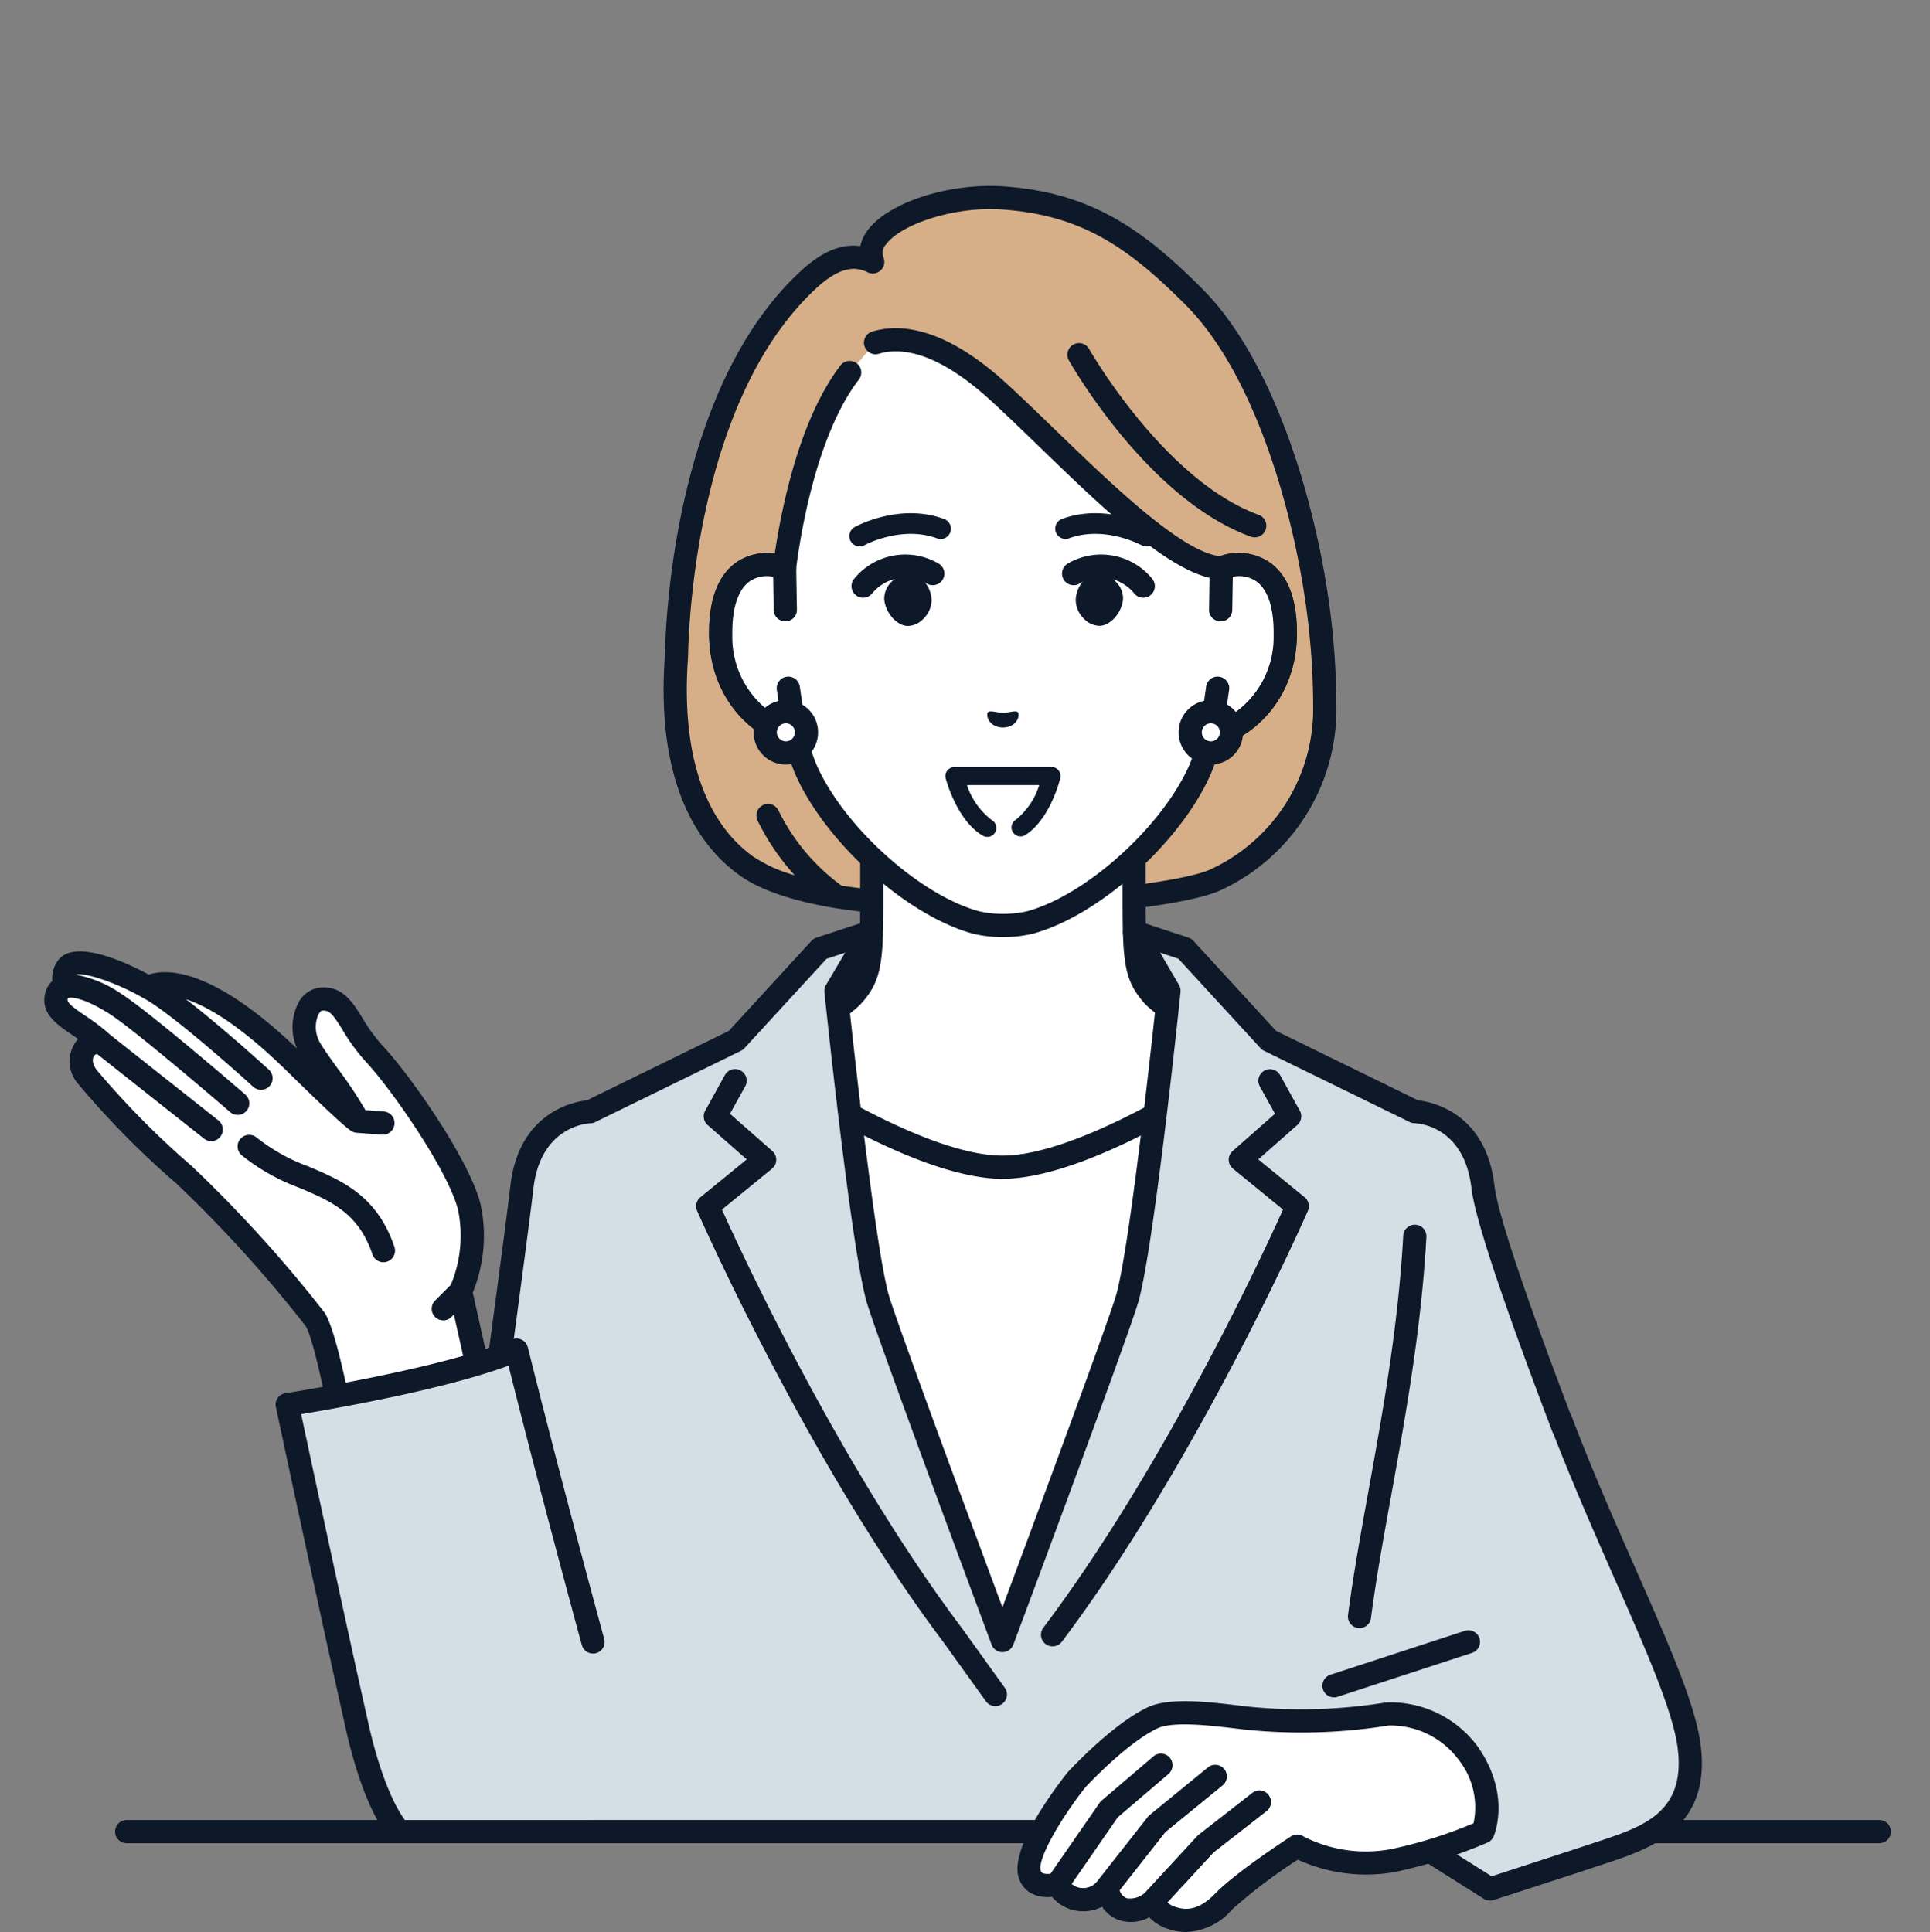 <svg xmlns="http://www.w3.org/2000/svg" xmlns:xlink="http://www.w3.org/1999/xlink" width="218" height="218.264" viewBox="0 0 218 218.264">
  <rect x="0" y="0" width="218" height="218.264" fill="#808080" stroke="none"/>
  <defs>
    <clipPath id="clip-path">
      <rect id="長方形_483" data-name="長方形 483" width="208.579" height="197.258" fill="none"/>
    </clipPath>
  </defs>
  <g id="グループ_486" data-name="グループ 486" transform="translate(-2832 5083)">
    <rect id="長方形_450" data-name="長方形 450" width="218" height="218" transform="translate(2832 -5083)" fill="none"/>
    <g id="グループ_484" data-name="グループ 484" transform="translate(2837 -5061.994)">
      <g id="グループ_411" data-name="グループ 411" clip-path="url(#clip-path)">
        <path id="パス_3331" data-name="パス 3331" d="M160.244,46.908c-1.831-12.524-6.557-26.761-13.87-34.083-6.88-6.891-12.4-10.514-21.535-11.161-7.434-.526-16.369,3.159-14.737,7.221-1.635-.763-3.864-1.113-7.2,1.952-12.574,11.548-14.79,34.134-14.97,42.519-.127,2.258-1.591,16.954,7.869,23.752,10.247,7.364,47.481,4.3,53.1,1.545A21.1,21.1,0,0,0,161.156,59.18a85.108,85.108,0,0,0-.912-12.272" transform="translate(-16.52 -0.304)" fill="#d6af88"/>
        <path id="パス_3332" data-name="パス 3332" d="M161.239,46.415C159.536,34.771,154.9,19.509,147,11.6,140.224,4.81,134.392.746,124.631.054c-6.187-.438-13.113,1.8-15.441,5a4.615,4.615,0,0,0-.8,1.746c-2.162-.293-4.325.615-6.671,2.77C87.7,22.445,86.432,47.953,86.322,53c-.006.1-.014.218-.023.358-.971,14.548,4.052,21.358,8.436,24.509,2.539,1.825,6.451,2.983,10.747,3.706a1.424,1.424,0,0,0,.2.033,100.8,100.8,0,0,0,15.7,1.093c.857,0,1.671-.007,2.428-.02,10.993-.185,22.137-1.571,25.371-3.155a22.492,22.492,0,0,0,12.986-20.65,86.061,86.061,0,0,0-.925-12.462M148.026,77.174c-2.533,1.24-12.887,2.7-24.263,2.888a101.622,101.622,0,0,1-17.48-1.007,23.062,23.062,0,0,1-7.119-8.468,1.31,1.31,0,1,0-2.389,1.077,26.255,26.255,0,0,0,4.207,6.21,16.222,16.222,0,0,1-4.719-2.133c-3.845-2.763-8.241-8.859-7.351-22.207.011-.162.02-.3.026-.408,0-.015,0-.031,0-.045.1-4.807,1.289-29.407,14.547-41.583,1.84-1.689,3.2-2.135,4.174-2.135a3.551,3.551,0,0,1,1.586.405,1.31,1.31,0,0,0,1.77-1.676,1.422,1.422,0,0,1,.291-1.5c1.59-2.181,7.546-4.324,13.138-3.928,8.989.636,14.211,4.279,20.7,10.779,7.45,7.46,11.858,22.117,13.5,33.347a83.341,83.341,0,0,1,.9,12.081,19.937,19.937,0,0,1-11.518,18.3" transform="translate(-16.219 0)" fill="#0d1828"/>
        <path id="パス_3333" data-name="パス 3333" d="M142.574,107.142c-1.866-2.1-2.144-3.614-2.144-10.418V83.285l-14.821,8.734-14.822-8.734V96.724c0,6.8-.278,8.319-2.144,10.418s-16.612,11.369-16.612,11.369L113.546,140.3H137.67l21.515-21.786s-14.746-9.27-16.612-11.369" transform="translate(-17.32 -15.674)" fill="#fff"/>
        <path id="パス_3334" data-name="パス 3334" d="M113.242,141.3a1.306,1.306,0,0,1-.932-.39L90.8,119.129a1.31,1.31,0,0,1,.235-2.03c5.64-3.546,15.062-9.7,16.33-11.131,1.493-1.68,1.814-2.688,1.814-9.548V82.981a1.31,1.31,0,0,1,1.975-1.128L125.3,90.195l14.156-8.342a1.31,1.31,0,0,1,1.975,1.128V96.421c0,6.861.321,7.868,1.814,9.548,1.268,1.427,10.689,7.585,16.329,11.131a1.309,1.309,0,0,1,.235,2.03L138.3,140.915a1.31,1.31,0,0,1-1.864-1.841l20.37-20.627c-3.862-2.452-13.867-8.882-15.515-10.738-2.232-2.512-2.474-4.506-2.474-11.288V85.274L125.97,92.845a1.31,1.31,0,0,1-1.331,0l-12.846-7.571V96.421c0,6.782-.243,8.776-2.474,11.288-1.648,1.856-11.653,8.286-15.516,10.738l20.371,20.627a1.31,1.31,0,0,1-.932,2.231" transform="translate(-17.017 -15.371)" fill="#0d1828"/>
        <path id="パス_3335" data-name="パス 3335" d="M150.67,47.183c-6.072-.279-17.561-12.931-25.211-19.913-6.681-6.1-11.265-6.34-13.894-5.521l-2.851,3.32c-5.431,7.016-7.138,20.1-7.382,22.047v.067c-2.732-1.034-7.344-.362-7.215,7.638.115,7.085,5.255,10.882,8.4,11.275a23.419,23.419,0,0,0,1.215,3.853c3.261,7.4,12.111,15.363,19.236,17.3a13.823,13.823,0,0,0,6.059,0c7.125-1.932,15.975-9.9,19.236-17.3a23.5,23.5,0,0,0,1.216-3.853c3.147-.393,8.288-4.19,8.4-11.275.13-8-4.484-8.672-7.214-7.638" transform="translate(-17.712 -4.029)" fill="#fff"/>
        <path id="パス_3336" data-name="パス 3336" d="M125.7,88.586a14.418,14.418,0,0,1-3.364-.379c-7.485-2.03-16.686-10.287-20.1-18.034a23.314,23.314,0,0,1-1.09-3.26c-3.71-.984-8.523-5.211-8.639-12.374-.065-4.021.975-6.813,3.091-8.3a6.079,6.079,0,0,1,4.324-.986c.69-4.693,2.694-15.138,7.456-21.29a1.31,1.31,0,0,1,2.072,1.6c-4.875,6.3-6.663,17.813-7.109,21.328a1.309,1.309,0,0,1-1.774,1.209,3.839,3.839,0,0,0-3.462.278c-1.344.944-2.028,3.058-1.978,6.114.1,6.438,4.777,9.687,7.255,10a1.31,1.31,0,0,1,1.114,1,22.1,22.1,0,0,0,1.145,3.636c3.081,6.989,11.67,14.727,18.374,16.545a12.548,12.548,0,0,0,5.385,0c6.692-1.815,15.282-9.553,18.369-16.557a22.072,22.072,0,0,0,1.138-3.621,1.31,1.31,0,0,1,1.114-1c2.478-.309,7.15-3.559,7.255-10,.05-3.056-.635-5.17-1.978-6.114a3.84,3.84,0,0,0-3.463-.278,1.313,1.313,0,0,1-.524.084c-5.26-.241-13.1-7.827-20.681-15.164-1.913-1.852-3.72-3.6-5.352-5.09-6.191-5.649-10.281-5.967-12.622-5.238a1.31,1.31,0,0,1-.779-2.5c3-.933,8.06-.683,15.168,5.8,1.66,1.516,3.481,3.277,5.408,5.143,6.434,6.226,14.412,13.947,18.742,14.412a6.286,6.286,0,0,1,5.61.686c2.116,1.487,3.156,4.28,3.091,8.3-.116,7.163-4.929,11.39-8.639,12.374a23.364,23.364,0,0,1-1.084,3.246c-3.421,7.761-12.622,16.018-20.1,18.045a14.379,14.379,0,0,1-3.372.382" transform="translate(-17.409 -3.725)" fill="#0d1828"/>
        <path id="パス_3337" data-name="パス 3337" d="M101.411,57.8l-.079-4.732c-2.731-1.034-7.344-.362-7.214,7.639.114,7.085,5.254,10.881,8.4,11.274l-.77-5.319Z" transform="translate(-17.712 -9.917)" fill="#fff"/>
        <path id="パス_3338" data-name="パス 3338" d="M102.216,72.99a1.36,1.36,0,0,1-.162-.01c-3.776-.472-9.424-4.787-9.55-12.554-.065-4.021.975-6.813,3.091-8.3a6.337,6.337,0,0,1,5.9-.584,1.311,1.311,0,0,1,.846,1.2l.079,4.731a1.31,1.31,0,0,1-1.288,1.332h-.023A1.311,1.311,0,0,1,99.8,57.52l-.063-3.753a3.483,3.483,0,0,0-2.633.5c-1.343.944-2.027,3.058-1.978,6.114a10.461,10.461,0,0,0,5.5,9.426l-.472-3.261a1.31,1.31,0,0,1,2.594-.376l.77,5.319a1.31,1.31,0,0,1-1.3,1.5" transform="translate(-17.409 -9.613)" fill="#0d1828"/>
        <path id="パス_3339" data-name="パス 3339" d="M163.506,53.071l-.079,4.732-.339,8.862-.77,5.319c3.148-.393,8.288-4.19,8.4-11.275.13-8-4.484-8.672-7.214-7.638" transform="translate(-30.548 -9.917)" fill="#fff"/>
        <path id="パス_3340" data-name="パス 3340" d="M162.014,72.99a1.31,1.31,0,0,1-1.3-1.5l.77-5.319a1.31,1.31,0,0,1,2.594.376l-.472,3.261a10.461,10.461,0,0,0,5.5-9.426c.05-3.056-.635-5.17-1.978-6.114a3.483,3.483,0,0,0-2.633-.5l-.063,3.753a1.31,1.31,0,1,1-2.62-.044l.079-4.731a1.311,1.311,0,0,1,.846-1.2,6.337,6.337,0,0,1,5.9.584c2.116,1.487,3.156,4.28,3.091,8.3-.126,7.766-5.774,12.082-9.55,12.554a1.371,1.371,0,0,1-.162.01" transform="translate(-30.245 -9.613)" fill="#0d1828"/>
        <path id="パス_3341" data-name="パス 3341" d="M163.518,43.817a1.319,1.319,0,0,1-.449-.08c-11.576-4.221-20.179-19.27-20.54-19.909a1.31,1.31,0,0,1,2.282-1.288c.084.148,8.494,14.849,19.156,18.736a1.31,1.31,0,0,1-.449,2.541" transform="translate(-26.792 -4.117)" fill="#0d1828"/>
        <path id="パス_3342" data-name="パス 3342" d="M164.107,75.5a2.329,2.329,0,1,1-2.327-2.331,2.329,2.329,0,0,1,2.327,2.331" transform="translate(-30.008 -13.77)" fill="#fff"/>
        <path id="パス_3343" data-name="パス 3343" d="M161.474,78.831h0a3.639,3.639,0,0,1,0-7.279h0a3.639,3.639,0,0,1,0,7.279m0-4.658a1.019,1.019,0,0,0,0,2.038h0a1.019,1.019,0,0,0,0-2.038Zm2.329,1.02h0Z" transform="translate(-29.705 -13.466)" fill="#0d1828"/>
        <path id="パス_3344" data-name="パス 3344" d="M104.971,75.5a2.329,2.329,0,1,1-2.327-2.331,2.329,2.329,0,0,1,2.327,2.331" transform="translate(-18.879 -13.77)" fill="#fff"/>
        <path id="パス_3345" data-name="パス 3345" d="M102.339,78.831h0a3.639,3.639,0,0,1,0-7.279h0a3.639,3.639,0,0,1,0,7.279m0-4.658a1.019,1.019,0,0,0,0,2.038h0a1.019,1.019,0,1,0,0-2.038Zm2.329,1.02h0Z" transform="translate(-18.576 -13.466)" fill="#0d1828"/>
        <path id="パス_3346" data-name="パス 3346" d="M134.678,73.226c-.233-.271-.865.029-1.7.048-.831-.019-1.463-.321-1.7-.05s.038,1.679,1.7,1.723c1.659-.041,1.939-1.44,1.7-1.72" transform="translate(-24.694 -13.76)" fill="#0d1828"/>
        <path id="パス_3347" data-name="パス 3347" d="M130.111,88.755a1.016,1.016,0,0,1-.515-.14c-2.914-1.708-4.13-6.279-4.18-6.472a1.019,1.019,0,0,1,.986-1.275l10.965-.008h0a1.02,1.02,0,0,1,.991,1.256c-.045.188-1.128,4.61-3.9,6.4a1.019,1.019,0,1,1-1.1-1.713,8.2,8.2,0,0,0,2.626-3.9l-8.165.006a8.241,8.241,0,0,0,2.81,3.953,1.019,1.019,0,0,1-.516,1.9" transform="translate(-23.597 -15.218)" fill="#0d1828"/>
        <path id="パス_3348" data-name="パス 3348" d="M113.184,49.292a1.164,1.164,0,0,1-.567-2.182c.206-.114,5.1-2.77,10.116-.907a1.164,1.164,0,0,1-.811,2.183c-4-1.485-8.138.74-8.18.763a1.165,1.165,0,0,1-.559.143" transform="translate(-21.082 -8.571)" fill="#0d1828"/>
        <path id="パス_3349" data-name="パス 3349" d="M148.029,54.854a2.863,2.863,0,0,0-1.928-.917,2.224,2.224,0,0,0-1.524.649,3.329,3.329,0,0,0-1.064,2.346,3.053,3.053,0,0,0,1.011,2.189,2.5,2.5,0,0,0,1.642.725h.058c1.236-.025,2.543-1.54,2.638-3.06a2.657,2.657,0,0,0-.833-1.931" transform="translate(-27.009 -10.151)" fill="#0d1828"/>
        <path id="パス_3350" data-name="パス 3350" d="M150.787,56.171a1.307,1.307,0,0,1-1.025-.492,4.825,4.825,0,0,0-6.214-1.085,1.31,1.31,0,0,1-1.256-2.3,7.459,7.459,0,0,1,9.518,1.749,1.31,1.31,0,0,1-1.023,2.128" transform="translate(-26.651 -9.651)" fill="#0d1828"/>
        <path id="パス_3351" data-name="パス 3351" d="M150.943,49.292a1.157,1.157,0,0,1-.563-.146c-.039-.021-4.182-2.245-8.177-.761a1.165,1.165,0,0,1-.81-2.184c5.014-1.861,9.91.793,10.115.907a1.165,1.165,0,0,1-.565,2.184" transform="translate(-26.467 -8.571)" fill="#0d1828"/>
        <path id="パス_3352" data-name="パス 3352" d="M113.629,56.171a1.31,1.31,0,0,1-1.023-2.128,7.459,7.459,0,0,1,9.518-1.749,1.31,1.31,0,0,1-1.256,2.3,4.842,4.842,0,0,0-6.214,1.085,1.311,1.311,0,0,1-1.024.492" transform="translate(-21.139 -9.651)" fill="#0d1828"/>
        <path id="パス_3353" data-name="パス 3353" d="M117.7,54.876a2.861,2.861,0,0,1,1.926-.92,2.222,2.222,0,0,1,1.525.647,3.332,3.332,0,0,1,1.068,2.344,3.055,3.055,0,0,1-1.008,2.19,2.5,2.5,0,0,1-1.641.727h-.059c-1.236-.024-2.544-1.537-2.641-3.056a2.653,2.653,0,0,1,.83-1.933" transform="translate(-21.994 -10.154)" fill="#0d1828"/>
        <path id="パス_3354" data-name="パス 3354" d="M92.5,129.027l9.391-4.482s14.675,9.749,23.749,9.749,23.748-9.749,23.748-9.749l9.391,4.482s-9.848,65.952-33.139,65.952S92.5,129.027,92.5,129.027" transform="translate(-17.409 -23.439)" fill="#fff"/>
        <path id="パス_3355" data-name="パス 3355" d="M125.337,195.986c-10.29,0-19.223-11.4-26.55-33.88A234.65,234.65,0,0,1,90.9,128.917a1.31,1.31,0,0,1,.731-1.376l9.391-4.481a1.311,1.311,0,0,1,1.289.091c.144.095,14.452,9.53,23.023,9.53s22.881-9.435,23.024-9.53a1.311,1.311,0,0,1,1.289-.091l9.391,4.481a1.311,1.311,0,0,1,.731,1.376,234.718,234.718,0,0,1-7.886,33.189c-7.327,22.481-16.259,33.88-26.55,33.88m-31.692-66.5a232.264,232.264,0,0,0,7.642,31.837c4.767,14.618,12.809,32.044,24.05,32.044s19.283-17.426,24.05-32.044a232.179,232.179,0,0,0,7.643-31.837l-7.846-3.744c-2.965,1.9-15.464,9.561-23.847,9.561s-20.882-7.664-23.847-9.561Z" transform="translate(-17.105 -23.136)" fill="#0d1828"/>
        <path id="パス_3356" data-name="パス 3356" d="M192.768,186.417S174.146,141,173.175,132.628s-7.7-8.508-7.7-8.508l-16.464-8.055-9.51-10.359-5.683-1.878,3.887,6.641s-3.056,29.532-4.8,35.049S118.9,183.868,118.9,183.868s-12.259-32.833-14.005-38.349-4.8-35.049-4.8-35.049l3.937-6.641-5.734,1.878-9.51,10.359L72.32,124.12s-6.728.13-7.7,8.508-7.943,59.11-7.943,59.11l5.541,13.719h118.9l2.32-13.005Z" transform="translate(-10.667 -19.541)" fill="#d3dee5"/>
        <path id="パス_3357" data-name="パス 3357" d="M180.814,206.464H61.917a1.311,1.311,0,0,1-1.215-.819l-5.541-13.719a1.308,1.308,0,0,1-.084-.669c.07-.507,6.981-50.815,7.939-59.083.96-8.285,7.131-9.474,8.642-9.64l16.025-7.84,9.343-10.177a1.305,1.305,0,0,1,.557-.359l5.734-1.878a1.31,1.31,0,0,1,1.534,1.913l-3.716,6.268c.384,3.656,3.129,29.386,4.7,34.358,1.389,4.388,9.607,26.53,12.757,34.993,3.15-8.464,11.368-30.606,12.757-34.993,1.574-4.973,4.32-30.722,4.7-34.362l-3.67-6.27a1.31,1.31,0,0,1,1.542-1.905l5.683,1.877a1.3,1.3,0,0,1,.554.358l9.343,10.177,16.024,7.84c1.511.166,7.682,1.355,8.642,9.64.939,8.1,19.318,52.99,19.5,53.442a1.309,1.309,0,0,1-.5,1.6l-8.852,5.726-2.22,12.445a1.31,1.31,0,0,1-1.29,1.08M62.8,203.844H179.718l2.128-11.925a1.307,1.307,0,0,1,.578-.87l8.418-5.446c-2.819-6.911-18.36-45.271-19.27-53.128-.83-7.158-6.195-7.344-6.423-7.348a1.3,1.3,0,0,1-.55-.133l-16.464-8.055a1.305,1.305,0,0,1-.39-.291l-9.28-10.108-2.066-.683,2.135,3.647a1.314,1.314,0,0,1,.173.8c-.126,1.212-3.09,29.73-4.857,35.309-1.736,5.486-13.526,37.071-14.027,38.413a1.31,1.31,0,0,1-2.455,0c-.5-1.342-12.291-32.927-14.027-38.413-1.767-5.579-4.731-34.1-4.856-35.309a1.306,1.306,0,0,1,.176-.8l2.16-3.643-2.1.687-9.278,10.106a1.312,1.312,0,0,1-.389.291l-16.465,8.055a1.293,1.293,0,0,1-.55.133c-.22.007-5.6.265-6.422,7.348-.919,7.932-7.283,54.305-7.9,58.793Z" transform="translate(-10.363 -19.237)" fill="#0d1828"/>
        <path id="パス_3358" data-name="パス 3358" d="M139.992,188.117a1.31,1.31,0,0,1-1.046-2.1c13.7-18.212,24.851-42.306,27.077-47.244l-5.653-4.616a1.31,1.31,0,0,1-.037-2l4.78-4.209-1.718-3.1a1.31,1.31,0,0,1,2.292-1.269l2.228,4.024a1.31,1.31,0,0,1-.28,1.618l-4.411,3.885,5.233,4.272a1.311,1.311,0,0,1,.373,1.538c-.122.279-12.348,28.147-27.789,48.677a1.307,1.307,0,0,1-1.048.523" transform="translate(-26.1 -23.131)" fill="#0d1828"/>
        <path id="パス_3359" data-name="パス 3359" d="M124.5,194.87a1.309,1.309,0,0,1-1.065-.546l-4.855-6.753c-15.423-20.508-27.65-48.376-27.772-48.655a1.31,1.31,0,0,1,.373-1.538l5.232-4.272L92,129.221a1.31,1.31,0,0,1-.28-1.617l2.228-4.025a1.31,1.31,0,0,1,2.293,1.269l-1.719,3.1,4.78,4.209a1.31,1.31,0,0,1-.037,2l-5.653,4.616c2.227,4.94,13.385,29.039,27.077,47.244l4.872,6.776a1.31,1.31,0,0,1-1.063,2.075" transform="translate(-17.069 -23.13)" fill="#0d1828"/>
        <path id="パス_3360" data-name="パス 3360" d="M182.7,190.126a1.358,1.358,0,0,1-.171-.011,1.309,1.309,0,0,1-1.129-1.469c.584-4.471,1.435-9.179,2.336-14.163,1.568-8.672,3.346-18.5,3.9-28.7a1.31,1.31,0,0,1,2.616.143c-.567,10.362-2.36,20.277-3.942,29.025-.9,4.952-1.741,9.629-2.317,14.036a1.31,1.31,0,0,1-1.3,1.141" transform="translate(-34.137 -27.203)" fill="#0d1828"/>
        <path id="パス_3361" data-name="パス 3361" d="M209.123,230.025H11.162a1.31,1.31,0,1,1,0-2.62H209.123a1.31,1.31,0,1,1,0,2.62" transform="translate(-1.854 -42.798)" fill="#0d1828"/>
        <path id="パス_3362" data-name="パス 3362" d="M205.781,171.846l-22.606,35.583,6.11,11.955,8.487,5.352s7.14-2.3,12.316-4.016,11.23-3.545,10.2-12c-.877-7.161-8.507-21.167-14.5-36.877" transform="translate(-34.474 -32.342)" fill="#d3dee5"/>
        <path id="パス_3363" data-name="パス 3363" d="M197.468,225.743a1.307,1.307,0,0,1-.7-.2l-8.487-5.352a1.309,1.309,0,0,1-.468-.512l-6.109-11.955a1.31,1.31,0,1,1,2.332-1.193l5.946,11.635L197.649,223c1.809-.584,7.464-2.412,11.722-3.824l.307-.1c5.083-1.683,9.884-3.272,9-10.494-.511-4.177-3.583-11.147-7.141-19.217-2.314-5.248-4.937-11.2-7.285-17.352a1.31,1.31,0,1,1,2.448-.934c2.325,6.093,4.932,12.009,7.234,17.229,3.791,8.6,6.786,15.394,7.344,19.956,1.145,9.352-5.747,11.634-10.778,13.3l-.305.1c-5.122,1.7-12.255,4-12.327,4.019a1.305,1.305,0,0,1-.4.063" transform="translate(-34.17 -32.038)" fill="#0d1828"/>
        <path id="パス_3364" data-name="パス 3364" d="M177.471,212.618a60.479,60.479,0,0,1-15.694.483c-2.7-.276-8.343-1.216-10.8-.052-3.818,1.809-8.578,6.986-8.578,6.986s-6.228,7.85-5.292,10.7c.628,1.909,3.142,1.079,3.142,1.079a3.032,3.032,0,0,0,2.564,1.768,3.371,3.371,0,0,0,3.033-1.371,2.957,2.957,0,0,0,1.768,2.458c1.639.6,3.364-.863,3.364-.863a3.292,3.292,0,0,0,2.157,1.855c1.895.632,3.82.275,5.87-1.855,2.2-2.285,8.308-6.251,8.308-6.251s4.156,2.663,10.8,1.628a55.361,55.361,0,0,0,10.178-3.241s1.744-4-1.639-8.857a11,11,0,0,0-9.178-4.464" transform="translate(-25.785 -39.989)" fill="#fff"/>
        <path id="パス_3365" data-name="パス 3365" d="M187.424,216.029a12.254,12.254,0,0,0-10.342-5.022,1.274,1.274,0,0,0-.157.02,59.773,59.773,0,0,1-15.315.467c-.408-.041-.883-.1-1.405-.162-3.235-.388-7.667-.919-10.09.229-4,1.9-8.78,7.064-8.982,7.283-.022.024-.042.047-.063.072-1.564,1.972-6.583,8.657-5.51,11.92a3,3,0,0,0,1.509,1.788,4.077,4.077,0,0,0,2.242.339,4.474,4.474,0,0,0,3.063,1.613,4.524,4.524,0,0,0,2.591-.494,3.83,3.83,0,0,0,1.892,1.508,4.358,4.358,0,0,0,3.442-.308,5.079,5.079,0,0,0,2.117,1.314,6.448,6.448,0,0,0,2.049.347,7.187,7.187,0,0,0,5.18-2.536,59.288,59.288,0,0,1,7.432-5.635,18.583,18.583,0,0,0,10.932,1.4,55.78,55.78,0,0,0,10.492-3.331,1.31,1.31,0,0,0,.686-.68c.083-.191,1.994-4.734-1.765-10.13m-.493,8.625a50.734,50.734,0,0,1-9.324,2.927,15.425,15.425,0,0,1-9.889-1.436,1.313,1.313,0,0,0-1.42,0c-.255.166-6.261,4.074-8.539,6.442-1.952,2.029-3.437,1.878-4.513,1.52a2.619,2.619,0,0,1-.895-.5l5.226-5.662,6.035-4.708A1.31,1.31,0,0,0,162,221.179l-6.119,4.775a1.317,1.317,0,0,0-.157.144l-5.946,6.441a2.536,2.536,0,0,1-2.015.594,1.415,1.415,0,0,1-.813-.9l5.158-6.564,6.473-5.287a1.31,1.31,0,0,0-1.658-2.03l-6.585,5.379a1.268,1.268,0,0,0-.2.205l-5.626,7.159c-.006.007-.009.015-.015.023s-.025.029-.036.046a2.037,2.037,0,0,1-1.817.809,1.944,1.944,0,0,1-1.111-.459l5.209-7.53,5.755-4.915a1.31,1.31,0,0,0-1.7-1.992l-5.885,5.025a1.28,1.28,0,0,0-.227.251l-5.531,7.994a1.7,1.7,0,0,1-.907-.059.383.383,0,0,1-.2-.267c-.426-1.295,2.258-5.912,5.043-9.433.41-.44,4.757-5.052,8.144-6.656,1.74-.824,6.07-.305,8.656,0,.539.064,1.03.123,1.451.166a61.642,61.642,0,0,0,15.978-.482,9.567,9.567,0,0,1,7.952,3.908,8.665,8.665,0,0,1,1.658,7.128" transform="translate(-25.485 -39.685)" fill="#0d1828"/>
        <path id="パス_3366" data-name="パス 3366" d="M179.152,208.576a1.31,1.31,0,0,1-.407-2.556l15.181-4.96a1.31,1.31,0,0,1,.813,2.491l-15.181,4.96a1.314,1.314,0,0,1-.407.065" transform="translate(-33.47 -37.827)" fill="#0d1828"/>
        <path id="パス_3367" data-name="パス 3367" d="M48.32,135.726c-1.161-4.693-7.662-14.043-10.725-17.322s-3.312-6.546-6.164-6.168c-1.4.186-2.543,3.033-1.124,5.554.955,1.7,5.037,6.822,5.383,8.221-.485-.156-6.886-6.431-6.886-6.431-9.16-9.043-14.556-9.859-16.791-8.69-2.234-1.3-8.044-3.884-9.121-2.231a1.6,1.6,0,0,0,.007,2.119,1.4,1.4,0,0,0-1.25,1.212c-.375,1.989,2.638,2.819,5.281,5.28-1.49-.757-3.523,1.3-1.776,3.708a97.5,97.5,0,0,0,10.931,11.08A148.12,148.12,0,0,1,30.86,148.344c1.685,2.335,4.517,19.841,4.517,19.841l16.173-4.076-4.217-18.871a15.831,15.831,0,0,0,.988-9.513" transform="translate(-0.304 -20.349)" fill="#fff"/>
        <path id="パス_3368" data-name="パス 3368" d="M43.374,146.444a1.311,1.311,0,0,1-1.241-.89c-1.586-4.687-4.674-6-8.249-7.516a23.289,23.289,0,0,1-6.531-3.685,1.31,1.31,0,0,1,1.715-1.982,20.918,20.918,0,0,0,5.84,3.255c3.807,1.617,7.744,3.289,9.707,9.086a1.312,1.312,0,0,1-.821,1.662,1.338,1.338,0,0,1-.421.069" transform="translate(-5.063 -24.852)" fill="#0d1828"/>
        <path id="パス_3369" data-name="パス 3369" d="M52.524,163.523,48.4,145.066a16.961,16.961,0,0,0,.889-9.955c-1.25-5.055-7.952-14.6-11.04-17.9a19.511,19.511,0,0,1-2.343-3.214c-1.132-1.824-2.306-3.712-4.95-3.358a3.2,3.2,0,0,0-2.346,1.892,6,6,0,0,0-.06,4.971c-9.341-8.931-14.487-9.091-16.751-8.362-1.989-1.077-8.481-4.3-10.307-1.5a3.226,3.226,0,0,0-.575,2.215,2.8,2.8,0,0,0-.858,1.589c-.4,2.132,1.361,3.331,3.065,4.491.228.155.464.316.705.485-.054.054-.1.11-.155.168a3.821,3.821,0,0,0,.115,4.856,97.808,97.808,0,0,0,11.122,11.291,146.594,146.594,0,0,1,14.582,16.074c.942,1.3,2.918,10.828,4.286,19.283a1.31,1.31,0,0,0,1.292,1.1,1.331,1.331,0,0,0,.211-.017,1.31,1.31,0,0,0,1.084-1.5c-.481-2.974-2.971-17.938-4.748-20.4a149.34,149.34,0,0,0-14.967-16.5,97.293,97.293,0,0,1-10.74-10.868c-.55-.76-.486-1.334-.244-1.618a.408.408,0,0,1,.313-.163l12.066,9.549a1.31,1.31,0,1,0,1.626-2.055l-12.2-9.658A23.768,23.768,0,0,0,4.6,113.77c-1.238-.842-2.043-1.425-1.965-1.84a.5.5,0,0,1,.041-.13.362.362,0,0,1,.1-.027A1.22,1.22,0,0,0,3,111.72v0a.353.353,0,0,1-.106.028c.014,0,1.315-.168,4.438,1.81,2.957,1.873,13.554,11.025,13.66,11.118a1.31,1.31,0,1,0,1.714-1.982c-.442-.382-10.852-9.374-13.972-11.35a13.243,13.243,0,0,0-5.107-2.176l.006-.011c.932-.31,4.734,1,7.414,2.561.015.009.032.015.047.024s.014.011.022.015c2.7,1.364,9.926,7.726,12.483,10.062a1.31,1.31,0,1,0,1.767-1.935c-.285-.26-5.316-4.846-9.371-7.961,2.435.8,6.183,2.955,11.587,8.29,5.492,5.383,6.739,6.4,7.193,6.653l.021.012a.975.975,0,0,0,.189.078l.025.006.054.013a1.152,1.152,0,0,0,.195.034c.011,0,.02,0,.031.006l2.871.211c.032,0,.065,0,.1,0a1.31,1.31,0,0,0,.095-2.616l-2.076-.153a46.445,46.445,0,0,0-3.094-4.641c-.876-1.223-1.7-2.379-2.038-2.974a3.552,3.552,0,0,1-.309-2.87,1.564,1.564,0,0,1,.464-.744c.881-.115,1.236.3,2.379,2.143A21.958,21.958,0,0,0,36.333,119c2.919,3.124,9.324,12.342,10.411,16.743a14.508,14.508,0,0,1-.818,8.446l-1.781,1.78A1.31,1.31,0,0,0,46,147.82l.271-.271,3.7,16.546a1.31,1.31,0,0,0,2.557-.572" transform="translate(0 -20.048)" fill="#0d1828"/>
        <path id="パス_3370" data-name="パス 3370" d="M33.806,168.171s4.818,22.628,7.873,36.243c2.138,9.53,4.8,11.994,4.8,11.994H68.351v-21.4s-4.573-16.684-8.645-33c-8.336,3.465-25.9,6.161-25.9,6.161" transform="translate(-6.362 -30.49)" fill="#d3dee5"/>
        <path id="パス_3371" data-name="パス 3371" d="M68.048,217.415H46.174a1.308,1.308,0,0,1-.89-.348c-.3-.281-3.023-3.021-5.188-12.67-3.021-13.466-7.827-36.03-7.876-36.256a1.312,1.312,0,0,1,1.083-1.568c.174-.027,17.5-2.711,25.6-6.076a1.311,1.311,0,0,1,1.774.892c4.022,16.117,8.591,32.806,8.637,32.973a1.31,1.31,0,0,1-2.526.692c-.045-.162-4.355-15.9-8.292-31.588-7.35,2.7-19.358,4.807-23.422,5.476,1.085,5.079,4.992,23.332,7.582,34.881,1.572,7,3.421,10.014,4.131,10.971H68.048a1.31,1.31,0,1,1,0,2.62" transform="translate(-6.059 -30.187)" fill="#0d1828"/>
      </g>
    </g>
  </g>
</svg>
